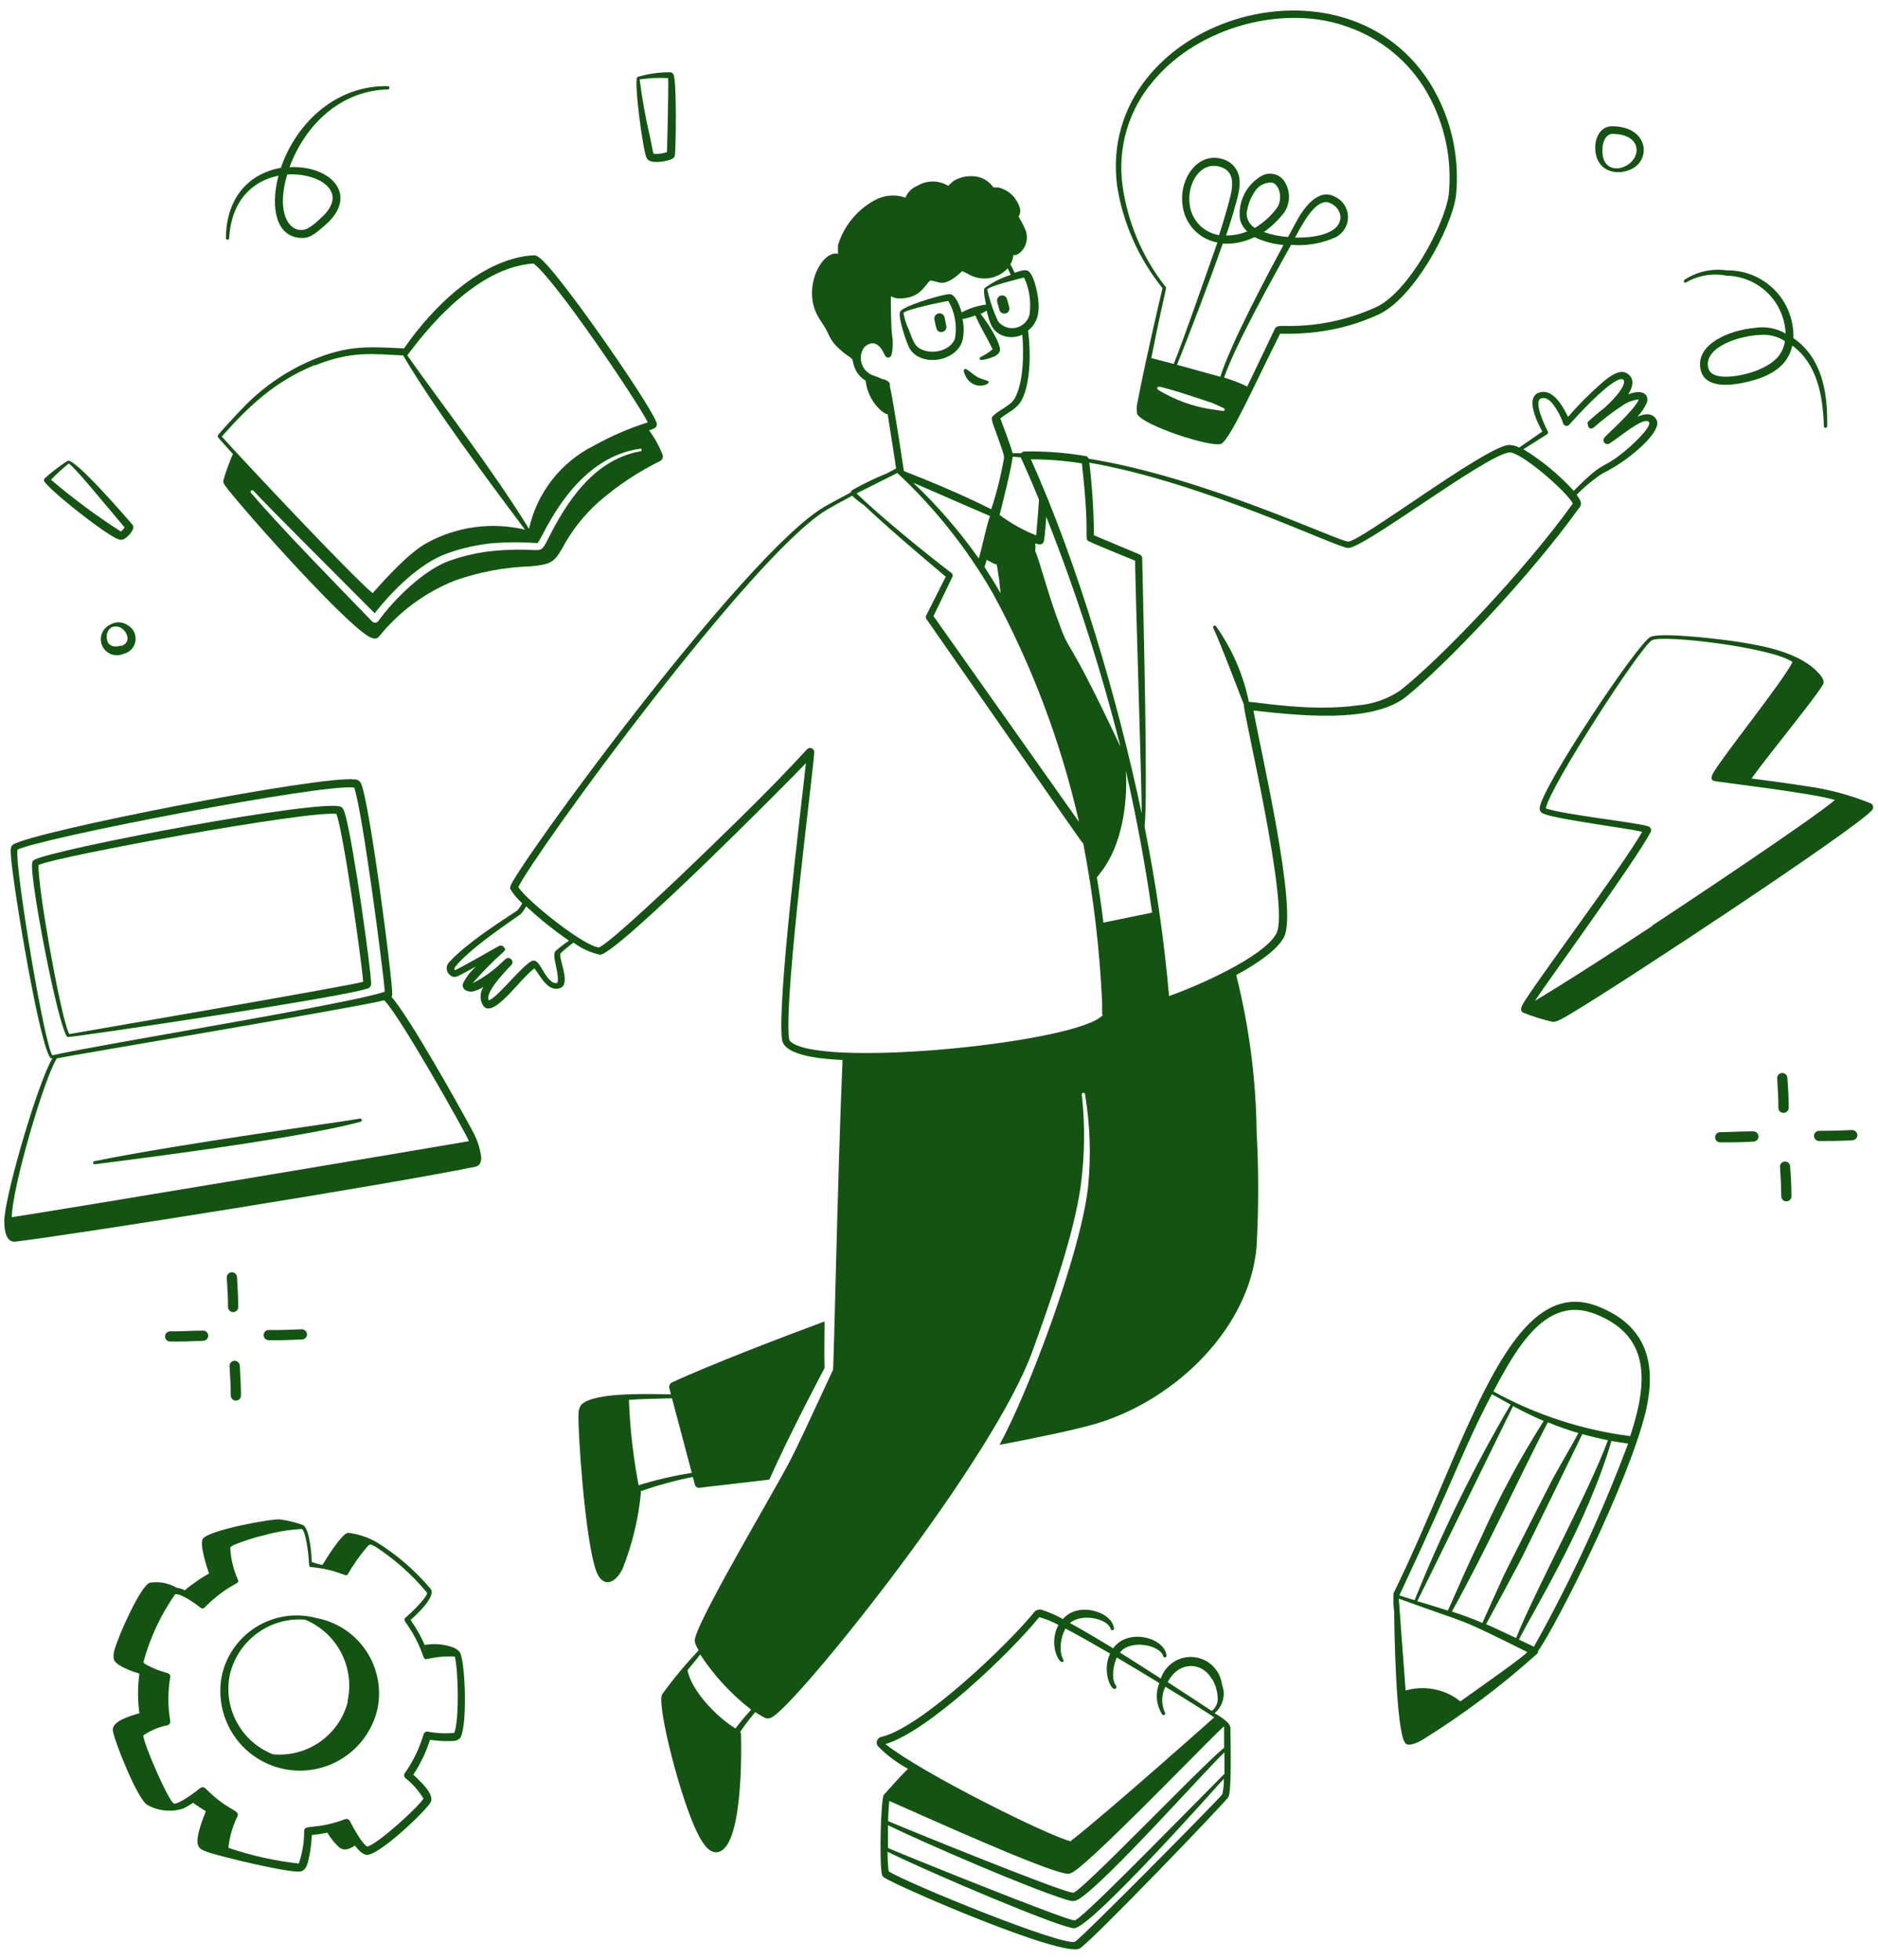<svg width="92" height="96" viewBox="0 0 92 96" fill="none" xmlns="http://www.w3.org/2000/svg">
<path d="M31.385 73.05C32.218 72.755 33.072 72.521 33.94 72.35L34.045 72.735C34.057 72.78 34.084 72.82 34.123 72.847C34.162 72.873 34.209 72.885 34.255 72.88L37.69 72.48C38.635 70.325 40.37 67.06 40.395 67.01C40.37 66.195 40.395 65.51 40.395 64.73C38.43 65.46 34.795 66.845 32.895 67.73C32.852 67.758 32.819 67.798 32.8 67.846C32.781 67.893 32.778 67.945 32.79 67.995C32.79 67.995 32.825 68.12 32.87 68.3C31.94 68.3 29.155 68.165 28.485 68.8C28.381 68.945 28.33 69.122 28.34 69.3C28.3 69.99 28.645 75.35 29.195 76.925C29.48 77.75 30.08 77.66 30.49 76.87C30.965 75.68 31.269 74.43 31.395 73.155C31.395 73.09 31.38 73.095 31.385 73.05ZM30.81 68.575C31.42 68.525 31.61 68.535 32.92 68.495C33.155 69.385 33.64 71.215 33.89 72.15C33.008 72.287 32.137 72.489 31.285 72.755C31.02 71.376 30.861 69.978 30.81 68.575Z" fill="#145413"/>
<path d="M77.405 24.815C77.53 24.64 77.37 24.415 77.235 24.24C77.618 23.847 78.042 23.496 78.5 23.195C79.274 22.809 79.981 22.303 80.595 21.695C80.85 21.43 81.33 20.885 81.15 20.565C80.97 20.245 80.65 20.225 80.215 20.41C80.404 20.212 80.558 19.984 80.67 19.735C80.81 19.345 80.48 19.03 79.765 19.32C80.025 18.905 80.085 18.47 79.645 18.26C79.29 18.09 78.77 18.495 78.47 18.76C77.881 19.275 77.328 19.829 76.815 20.42C76.5 19.76 76 19 75.375 19.24C74.75 19.48 75.235 20.555 75.555 21.14L74.42 21.925C74.249 21.832 74.055 21.789 73.86 21.8C72.57 22.02 66.645 26.53 66.045 26.53C65.585 26.53 59.015 23.38 53.335 22.47C53.324 22.436 53.304 22.406 53.276 22.383C53.249 22.36 53.216 22.345 53.18 22.34C52.19 22.171 51.185 22.096 50.18 22.115C50.15 22.117 50.12 22.126 50.093 22.14C50.067 22.155 50.043 22.175 50.025 22.2H49.605C49.505 21.795 49.135 20.86 49.005 20.5C49.345 20.205 49.815 20.055 50.06 19.58C50.51 18.7 50.49 17.17 50.365 16.19C50.93 15.76 50.945 15.07 50.815 14.365C50.765 14.08 50.61 13.435 50.37 13.275C50.235 13.185 49.95 13.275 49.705 13.365C49.46 12.795 49.46 13.055 49.56 12.825C49.607 12.719 49.634 12.605 49.64 12.49C49.905 12.57 50.455 12.04 50.265 11.34C50.166 11.089 50.044 10.848 49.9 10.62C49.97 10.45 50.12 10.245 49.65 9.62C49.448 9.402 49.185 9.248 48.895 9.18H48.665C48.499 8.939 48.256 8.763 47.975 8.68C47.552 8.572 47.103 8.635 46.725 8.855C46.625 8.93 46.545 9.03 46.445 9.1C46.219 8.963 45.96 8.89 45.695 8.89C45.431 8.89 45.171 8.963 44.945 9.1C44.813 9.152 44.692 9.23 44.591 9.33C44.49 9.429 44.41 9.549 44.355 9.68C44.11 9.595 43.85 9.563 43.592 9.584C43.334 9.606 43.083 9.681 42.855 9.805C41.992 10.273 41.345 11.061 41.055 12C41.047 12.142 41.047 12.283 41.055 12.425H41C40.25 12.315 39.295 14.095 40.06 15.48C40.15 15.645 40.265 15.8 40.375 15.98C40.695 16.48 40.57 16.63 41.285 17.24C41.495 17.42 41.53 17.405 41.66 17.515C41.79 17.625 41.74 17.57 41.815 17.85C41.856 18.015 41.929 18.17 42.031 18.307C42.132 18.443 42.259 18.558 42.405 18.645C42.458 19.134 42.667 19.593 43 19.955C43.106 20.073 43.229 20.174 43.365 20.255C43.402 20.276 43.443 20.288 43.485 20.29C43.635 21.22 43.82 22.43 43.9 22.945L43.455 23.185C42.873 23.419 42.307 23.692 41.76 24C41.717 24.03 41.687 24.074 41.675 24.125C41.145 24.405 40.645 24.67 40.36 24.84C36.39 27.195 25.115 42.72 25 43.43C24.988 43.471 24.988 43.514 25 43.555C25.162 43.813 25.359 44.047 25.585 44.25C25.515 44.377 25.432 44.496 25.335 44.605C24.335 45.26 22.835 46.235 22.03 47.105C21.974 47.155 21.931 47.219 21.907 47.291C21.883 47.363 21.878 47.44 21.893 47.514C21.908 47.588 21.941 47.657 21.991 47.714C22.04 47.772 22.104 47.815 22.175 47.84C22.325 47.89 22.35 47.875 23.325 47.34C23.057 47.575 22.838 47.86 22.68 48.18C22.615 48.455 22.865 48.615 23.18 48.565C23.358 48.519 23.526 48.444 23.68 48.345C23.59 48.484 23.542 48.647 23.542 48.812C23.542 48.978 23.59 49.141 23.68 49.28C24.18 49.91 25.49 47.925 26.18 47.435C26.46 47.79 26.84 48.62 27.445 48.4C27.97 48.205 27.395 47.05 27.445 46.715C27.649 46.52 27.866 46.339 28.095 46.175C28.481 46.461 28.922 46.664 29.39 46.77C30.215 46.77 38.825 38.08 39.48 37.385C39.245 39.595 38.06 49.08 38.31 50.925C38.425 51.76 40.43 51.88 41.275 51.925C41.02 57.925 40.85 67.015 40.805 67.11C39.48 69.965 39.12 70.745 38.675 71.61C37.865 73.16 34.455 78.88 34.07 80.18C34.015 80.385 34.01 80.465 34.225 80.845C33.581 81.522 32.983 82.242 32.435 83C32.16 83.5 33.34 88.16 34.175 89.81C34.365 90.18 34.675 90.75 35.09 90.735C36.34 90.69 36.335 86.2 36.3 84.945C36.3 84.906 36.286 84.869 36.26 84.84C36.487 84.502 36.734 84.178 37 83.87C37.159 83.979 37.326 84.076 37.5 84.16C37.67 84.235 37.86 84.105 38 83.99C39.665 82.68 48.645 71.49 50.57 66.21C51.445 63.8 52.61 60.47 52.94 58.11C53.142 56.618 53.16 55.107 52.995 53.61C52.995 53.589 53.004 53.568 53.019 53.553C53.034 53.538 53.054 53.53 53.075 53.53C53.096 53.53 53.117 53.538 53.132 53.553C53.147 53.568 53.155 53.589 53.155 53.61C53.406 55.115 53.454 56.647 53.3 58.165C52.93 61.44 50.345 68.265 48.965 70.775C50.155 70.555 52.575 70.075 53.745 69.725C57.645 68.54 61.245 65.005 61.56 61.035C61.662 59.165 61.662 57.29 61.56 55.42C61.526 52.838 61.191 50.269 60.56 47.765C61.62 47.19 62.59 46.515 62.905 45.895C63.58 44.57 61.795 36.945 61.405 34.805C63.54 35.04 67.175 35.465 68.87 34.14C70.81 32.58 75 28.19 77.405 24.815ZM36.03 84.67C35.13 84.125 33.87 82.83 33.68 81.815C33.885 81.555 34.1 81.315 34.3 81.045C34.978 82.079 35.823 82.993 36.8 83.75C36.526 84.041 36.269 84.348 36.03 84.67ZM75.78 21.28C75.806 21.264 75.825 21.238 75.832 21.208C75.84 21.178 75.835 21.147 75.82 21.12C75.645 20.795 75.12 19.65 75.485 19.52C75.695 19.44 75.88 19.57 76.035 19.745C76.272 20.045 76.456 20.383 76.58 20.745C76.59 20.774 76.607 20.801 76.63 20.821C76.653 20.842 76.681 20.855 76.711 20.861C76.742 20.867 76.773 20.864 76.802 20.853C76.831 20.843 76.856 20.824 76.875 20.8C77.375 20.245 78.545 18.98 79.205 18.64C79.705 18.38 79.825 18.86 78.6 19.98C78.319 20.195 78.049 20.423 77.79 20.665C77.776 20.685 77.768 20.708 77.768 20.733C77.768 20.757 77.776 20.78 77.79 20.8C77.79 20.93 77.895 21.075 78.075 20.94C78.51 20.558 78.969 20.206 79.45 19.885C79.696 19.711 79.981 19.601 80.28 19.565C80.13 20.025 78.735 21.275 78.615 21.415C78.577 21.449 78.554 21.497 78.551 21.548C78.548 21.599 78.564 21.649 78.598 21.688C78.631 21.726 78.679 21.75 78.73 21.755C78.781 21.759 78.831 21.743 78.87 21.71C79.425 21.35 80.395 20.51 80.73 20.635C81.065 20.76 80.07 21.69 79.82 21.91C78.385 23.155 78.755 22.355 77.095 24.045C76.373 23.253 75.543 22.567 74.63 22.005L75.78 21.28ZM54.055 45.195C53.97 44.505 53.865 43.76 53.735 42.985L53.95 42.7C54.95 41.415 55.25 39.37 55.155 37.765C55.69 40.11 56.115 42.415 56.44 44.705L54.055 45.195ZM46.62 28.075C45.305 27.075 43.19 25.35 41.96 24.17L43.96 23.17C45.797 24.885 47.369 26.864 48.625 29.04C50.546 32.569 51.971 36.346 52.86 40.265L45.73 30.18L46.66 28.25C46.673 28.22 46.675 28.188 46.668 28.156C46.661 28.125 46.644 28.096 46.62 28.075ZM50 22.405C50.03 22.46 50.375 23.195 50.9 24.48C50.9 24.535 50.805 25.785 50.76 26.225C50.122 25.972 49.52 25.636 48.97 25.225C49.08 24.79 49.575 22.815 49.61 22.37L50 22.405ZM48.225 27.775C48.26 27.685 48.295 27.565 48.335 27.425L48.67 27.6C48.86 27.725 48.785 27.345 48.955 28.445C48.955 28.63 49.005 28.835 49.015 29.06C48.785 28.645 48.5 28.2 48.23 27.775H48.225ZM47.945 27.355C47.001 26.015 45.925 24.772 44.735 23.645L48.5 25.28C48.355 25.625 48.145 26.68 47.95 27.355H47.945ZM51.79 30.285C51.29 28.92 50.905 27.395 50.715 26.995C50.727 26.87 50.727 26.745 50.715 26.62C50.788 26.647 50.863 26.664 50.94 26.67C50.989 26.671 51.035 26.654 51.072 26.622C51.109 26.591 51.133 26.548 51.14 26.5C51.18 26.335 51.245 25.5 51.255 25.315C52.71 28.987 53.924 32.75 54.89 36.58C52.065 30.57 52.5 32.31 51.795 30.285H51.79ZM55.925 39.83C54.785 34.365 52.78 27.55 50.5 22.5C51.338 22.5 52.174 22.567 53 22.7C53.425 26.5 53.07 26.37 53.355 26.52C53.64 26.67 55.355 27.36 55.61 27.465C55.585 27.85 55.945 38.86 55.93 39.83H55.925ZM50.17 13.595C50.431 14.164 50.523 14.796 50.435 15.415C50.395 15.573 50.311 15.716 50.194 15.829C50.076 15.942 49.93 16.02 49.771 16.055C49.612 16.09 49.446 16.079 49.292 16.026C49.139 15.972 49.003 15.876 48.9 15.75C48.662 15.247 48.482 14.719 48.365 14.175C48.5 14 49.94 13.65 50.17 13.595ZM43.29 18.595C43.108 18.512 42.921 18.438 42.73 18.375C42.602 18.323 42.488 18.241 42.397 18.138C42.305 18.035 42.239 17.911 42.202 17.778C42.165 17.645 42.159 17.505 42.185 17.369C42.211 17.234 42.267 17.105 42.35 16.995C42.665 16.73 42.95 16.745 43.21 17.14C43.375 17.445 43.37 17.47 43.445 17.5C43.467 17.509 43.49 17.514 43.514 17.514C43.537 17.514 43.56 17.509 43.582 17.498C43.603 17.489 43.622 17.474 43.637 17.456C43.652 17.439 43.664 17.418 43.67 17.395C43.744 17.082 43.756 16.758 43.705 16.44C43.645 16.095 43.635 14.565 43.645 14.515C43.791 14.592 43.955 14.628 44.12 14.62C45.025 14.585 45.205 14.12 45.565 13.74C45.98 13.78 46.065 13.98 46.535 13.74C46.755 13.615 46.957 13.46 47.135 13.28C47.279 13.339 47.418 13.409 47.55 13.49C47.85 13.634 48.188 13.678 48.515 13.616C48.841 13.554 49.139 13.389 49.365 13.145C49.42 13.25 49.47 13.355 49.515 13.465C49.056 13.608 48.623 13.825 48.235 14.11C48.15 14.215 48.275 14.785 48.305 14.92C47.886 14.973 47.481 15.103 47.11 15.305C47.035 15.045 46.87 14.56 46.61 14.425C46.532 14.401 46.449 14.401 46.37 14.425C45.92 14.495 44.305 14.98 44.11 15.245C43.94 15.43 44.425 16.86 44.575 17.095C45.15 17.985 46.835 17.725 47.15 16.685C47.228 16.336 47.228 15.974 47.15 15.625C47.295 15.625 47.73 15.47 47.78 15.455C48.125 16.23 48.225 16.275 48.625 17.11C48.57 17.155 48.48 17.23 48.405 17.28C48.05 17.515 47.975 17.475 47.995 17.575C48.001 17.595 48.014 17.612 48.032 17.623C48.049 17.634 48.07 17.638 48.09 17.635C48.3 17.605 48.505 17.548 48.7 17.465C48.817 17.421 48.913 17.336 48.97 17.225C49.11 16.91 48.335 15.725 48.03 15.37C48.09 15.37 48.23 15.27 48.335 15.215C48.475 15.775 48.57 16.215 49.11 16.435C49.266 16.494 49.433 16.521 49.599 16.514C49.766 16.507 49.93 16.467 50.08 16.395C50.16 17.275 50.145 18.705 49.725 19.485C49.51 19.89 48.98 20.045 48.64 20.38C48.54 20.475 48.605 20.61 48.64 20.755C49.195 22.3 49.205 22.295 49.175 22.495C49.028 23.325 48.823 24.144 48.56 24.945C48.435 24.89 47.03 24.145 44.28 23.075C44.195 22.51 43.74 19.495 43.595 18.94C43.605 18.745 43.58 18.7 43.29 18.57V18.595ZM46.79 16.555C46.63 17.1 45.875 17.335 45.335 17.185C44.795 17.035 44.76 16.76 44.505 16.11C44.386 15.862 44.303 15.597 44.26 15.325C44.425 15.145 46.23 14.775 46.455 14.74C46.771 15.28 46.889 15.912 46.79 16.53V16.555ZM27.225 46.575C27.035 46.76 27.29 47.365 27.33 47.89C27.33 47.935 27.33 48.13 27.3 48.145C27.025 48.235 26.77 47.82 26.615 47.57C26.46 47.32 26.305 46.98 26.06 47.07C25.56 47.305 24.4 48.845 23.945 49.005C23.715 48.565 25.03 47.31 25.075 47.24C25.095 47.208 25.105 47.171 25.105 47.133C25.104 47.096 25.094 47.059 25.074 47.027C25.055 46.995 25.027 46.969 24.993 46.952C24.96 46.935 24.923 46.927 24.885 46.93C24.795 46.93 24.735 47.01 24.595 47.135C24.169 47.551 23.682 47.898 23.15 48.165C23.632 47.612 24.148 47.089 24.695 46.6C24.722 46.572 24.741 46.538 24.75 46.5C24.75 46.5 24.645 46.235 24.44 46.34C24.15 46.5 22.74 47.315 22.295 47.525C22.235 47.485 22.27 47.425 22.295 47.365C23 46.5 24.55 45.45 25.5 44.785C25.612 44.67 25.705 44.539 25.775 44.395C26.433 45.007 27.135 45.57 27.875 46.08C27.647 46.23 27.43 46.395 27.225 46.575ZM38.86 51.12C38.75 51.05 38.67 50.985 38.655 50.895C38.38 48.855 39.91 37.295 39.885 36.84C39.885 36.813 39.88 36.787 39.87 36.762C39.859 36.738 39.844 36.715 39.825 36.697C39.806 36.678 39.783 36.663 39.758 36.654C39.733 36.644 39.707 36.639 39.68 36.64C39.425 36.64 39.875 36.64 33.505 42.74C33.085 43.135 29.875 46.205 29.34 46.41C28.605 46.355 25.84 44.15 25.39 43.455C26.26 41.695 36.81 27.215 40.46 25C40.74 24.83 41.22 24.565 41.745 24.285C41.927 24.456 42.123 24.612 42.33 24.75C43.49 25.85 45.105 27.22 46.33 28.25L45.375 30.145C45.361 30.17 45.353 30.198 45.353 30.227C45.353 30.256 45.361 30.285 45.375 30.31C53.13 41.435 53.015 41.31 53.065 41.31C53.562 43.881 53.872 46.484 53.99 49.1C53.99 49.805 53.99 49.745 54.02 49.695C54.05 49.645 54.02 49.73 54.02 49.73C52.81 51.05 40.835 52.28 38.86 51.12ZM66.5 34.555C64.235 34.87 61.675 34.4 61.18 34.38C60.905 33.047 60.357 31.786 59.57 30.675C59.558 30.659 59.541 30.648 59.521 30.644C59.501 30.64 59.48 30.644 59.463 30.655C59.446 30.666 59.434 30.683 59.429 30.702C59.424 30.721 59.426 30.742 59.435 30.76C59.725 31.35 60.695 33.895 60.935 34.515C60.86 34.755 63.195 44.41 62.535 45.71C61.945 46.885 58.51 48.365 57.27 48.79C57.025 46.006 56.624 43.239 56.07 40.5C56.24 39.06 56.02 30.5 55.955 27.335C55.953 27.298 55.941 27.263 55.92 27.233C55.899 27.203 55.869 27.179 55.835 27.165L53.59 26.22C53.58 25.032 53.505 23.845 53.365 22.665C58.97 23.635 65.5 26.84 66.045 26.845C66.835 26.845 72.705 22.345 73.92 22.165C74.46 22.08 76.78 24.105 77.05 24.665C74.68 27.975 70.515 32.325 68.585 33.83C67.964 34.246 67.246 34.495 66.5 34.555Z" fill="#145413"/>
<path d="M46.275 15.555C46.269 15.522 46.256 15.491 46.238 15.463C46.219 15.435 46.196 15.411 46.168 15.392C46.141 15.373 46.11 15.36 46.077 15.353C46.044 15.347 46.01 15.346 45.978 15.352C45.945 15.359 45.913 15.371 45.886 15.39C45.858 15.408 45.834 15.432 45.815 15.459C45.796 15.487 45.783 15.518 45.776 15.551C45.769 15.583 45.769 15.617 45.775 15.65C45.875 16.15 45.895 16.265 46.115 16.265C46.157 16.265 46.198 16.255 46.234 16.235C46.271 16.215 46.302 16.187 46.325 16.152C46.348 16.117 46.361 16.078 46.365 16.036C46.369 15.995 46.362 15.953 46.345 15.915C46.33 15.835 46.285 15.6 46.275 15.555ZM47.805 18.865C48.13 18.96 48.44 18.805 48.43 18.725C48.42 18.645 48.43 18.685 47.99 18.52C47.695 18.41 47.37 18.02 47.255 18.08C47.14 18.14 47.315 18.46 47.355 18.52C47.462 18.682 47.621 18.804 47.805 18.865ZM56.95 14.115C56.295 16.86 55.815 19.19 55.735 19.655C55.682 19.857 55.672 20.068 55.705 20.275C55.97 20.84 59.395 21.955 59.83 21.735C60.265 21.515 61.395 18.97 62.71 16.345C63.516 16.371 64.322 16.312 65.115 16.17C65.95 16.017 66.763 15.76 67.535 15.405C69.225 14.625 71.075 11.285 71.325 9.605C71.513 7.781 71.126 5.944 70.22 4.35C66.025 -2.925 53.72 0.99 54.72 9.07C55.006 10.919 55.775 12.659 56.95 14.115ZM60 20.07C60 20.15 59.91 20.14 59.5 20.07C58.661 19.965 57.849 19.705 57.105 19.305C56.755 19.115 56.66 19.075 56.695 18.99C56.73 18.905 56.805 18.935 57.345 19.085C57.395 19.085 58.945 19.585 59.39 19.74C59.965 20 60 20 60 20.07ZM59.91 11.935C60.444 11.963 60.976 11.852 61.455 11.615C61.9 11.831 62.382 11.961 62.875 12C62.035 13.565 60.33 16.755 59.78 18.455L57.66 17.87C58.16 16.64 59.265 13.76 59.9 11.935H59.91ZM59.735 11.52C59.362 11.463 59.017 11.286 58.755 11.015C58.492 10.744 58.325 10.395 58.28 10.02C58.14 9.02 58.78 7.9 59.745 8.165C60.35 8.33 60.425 8.81 60.32 9.415C60.23 9.855 59.905 10.96 59.725 11.5L59.735 11.52ZM61.095 10.32C61.148 9.993 61.271 9.681 61.455 9.405C61.542 9.255 61.67 9.132 61.824 9.05C61.978 8.969 62.151 8.933 62.325 8.945C62.695 9.055 62.855 9.755 62.55 10.195C62.257 10.584 61.892 10.913 61.475 11.165C61.332 11.081 61.217 10.955 61.148 10.804C61.078 10.652 61.056 10.484 61.085 10.32H61.095ZM56.5 3.965C58.74 1.27 62.955 0.2 66 1.31C67.654 1.878 69.046 3.027 69.915 4.545C70.777 6.062 71.146 7.809 70.97 9.545C70.74 11.1 68.97 14.33 67.415 15.045C65.993 15.693 64.442 16.008 62.88 15.965C62.71 15.965 62.53 15.965 62.465 16.085C62.17 16.685 61.63 17.845 61.1 18.935C60.734 18.758 60.355 18.611 59.965 18.495C60.545 16.835 62.375 13.575 63.245 11.995C63.999 12.059 64.757 11.929 65.445 11.615C65.631 11.517 65.785 11.368 65.89 11.186C65.994 11.003 66.044 10.795 66.034 10.585C66.024 10.375 65.954 10.172 65.833 10C65.712 9.828 65.544 9.695 65.35 9.615C64.575 9.235 63.88 10.145 63.475 10.91C63.365 11.11 63.24 11.345 63.1 11.61C62.696 11.583 62.297 11.501 61.915 11.365C62.295 11.098 62.633 10.774 62.915 10.405C63.073 10.166 63.154 9.884 63.145 9.597C63.136 9.31 63.038 9.034 62.865 8.805C62.729 8.647 62.541 8.544 62.334 8.516C62.128 8.487 61.919 8.535 61.745 8.65C61.395 8.865 61.114 9.177 60.937 9.547C60.76 9.918 60.693 10.332 60.745 10.74C60.799 10.97 60.923 11.178 61.1 11.335C60.772 11.471 60.42 11.539 60.065 11.535C60.265 10.945 60.59 9.88 60.675 9.445C60.728 9.197 60.74 8.942 60.71 8.69C60.671 8.474 60.571 8.273 60.421 8.113C60.271 7.952 60.078 7.838 59.865 7.785C58.65 7.44 57.755 8.785 57.93 10.04C57.98 10.49 58.172 10.912 58.48 11.243C58.788 11.574 59.195 11.798 59.64 11.88C59 13.68 58 16.585 57.5 17.825L56.4 17.54C57.105 14 57.19 14.085 57.09 14.04C55.954 12.591 55.227 10.865 54.985 9.04C54.867 8.135 54.941 7.216 55.202 6.341C55.463 5.467 55.905 4.657 56.5 3.965ZM63.44 11.64C63.79 11.005 64.49 9.615 65.17 9.955C65.306 10.01 65.424 10.101 65.513 10.218C65.601 10.335 65.655 10.474 65.67 10.62C65.66 11.5 64.29 11.655 63.42 11.64H63.44ZM82.58 13.845C83.183 13.491 83.894 13.37 84.58 13.505C85.333 13.518 86.053 13.82 86.591 14.347C87.13 14.874 87.446 15.587 87.475 16.34C87.022 16.077 86.492 15.978 85.975 16.06C84.72 16.17 83.08 16.85 83.3 18.06C83.48 19.06 84.8 18.925 85.8 18.655C86.8 18.385 87.595 17.895 87.8 16.93C89.015 17.815 89.3 19.365 89.35 20.88C89.35 20.901 89.359 20.922 89.374 20.936C89.388 20.951 89.409 20.96 89.43 20.96C89.451 20.96 89.472 20.951 89.487 20.936C89.502 20.922 89.51 20.901 89.51 20.88C89.545 19.185 89.24 17.525 87.855 16.56C87.869 16.126 87.795 15.693 87.638 15.289C87.48 14.884 87.242 14.515 86.937 14.206C86.633 13.896 86.269 13.651 85.867 13.486C85.465 13.32 85.034 13.239 84.6 13.245C83.906 13.144 83.198 13.289 82.6 13.655C82.415 13.745 82.5 13.88 82.58 13.845ZM87.14 17.43C86.575 18.17 84.975 18.555 84.235 18.43C83.96 18.385 83.735 18.27 83.675 17.985C83.495 16.985 85.22 16.44 86.25 16.405C86.669 16.373 87.088 16.48 87.44 16.71C87.402 16.971 87.299 17.219 87.14 17.43ZM80.29 8C80.825 7.34 80.465 6.19 78.97 6.185C78.39 6.185 78.11 6.775 78.15 7.34C78.24 8.685 79.755 8.645 80.29 8ZM78.5 7.315C78.5 6.985 78.655 6.555 79 6.56C79.805 6.56 80.175 6.935 80.175 7.35C80.155 8.295 78.435 8.785 78.5 7.315ZM78.295 64C73.9 62.245 71.86 70.74 68.27 78.04C68.247 78.347 68.257 78.655 68.3 78.96C68.3 79.725 68.385 84.79 68.83 85.365C68.95 85.595 69.455 85.365 69.69 85.22C71.686 83.984 73.567 82.572 75.31 81C75.325 80.983 75.336 80.963 75.343 80.942C75.35 80.92 75.352 80.897 75.35 80.875C76.28 79.55 79.765 72.65 80.61 69.19C81.2 66.74 80.615 64.915 78.295 64ZM79.865 70.35C77.512 70.048 75.237 69.305 73.16 68.16C74.33 65.945 75.775 63.42 78.16 64.37C80.815 65.425 80.76 67.61 79.865 70.335V70.35ZM71.545 83.35C71.391 83.221 71.224 83.111 71.045 83.02C70.369 82.676 69.589 82.601 68.86 82.81C68.81 82.215 68.525 78.345 68.525 78.31C72.27 79.68 71.115 79.085 74.825 80.93C74.435 81.3 72.97 82.325 71.545 83.34V83.35ZM74.125 68.88C74.613 69.146 75.113 69.388 75.625 69.605C74.479 71.405 73.466 73.287 72.595 75.235C71.755 76.99 71.785 76.98 70.93 78.895C70.43 78.735 69.93 78.585 69.43 78.435C69.97 77.36 73.81 69.5 74.125 68.87V68.88ZM71.125 78.945C72.75 76.03 74.405 72.405 75.825 69.67C76.325 69.88 76.825 70.05 77.325 70.2C77.06 70.7 76.285 72.03 76.08 72.415C75.875 72.8 73.82 76.85 73.675 77.16C73.445 77.66 72.815 79.055 72.62 79.5C72.11 79.275 71.62 79.105 71.105 78.935L71.125 78.945ZM72.8 79.565C73.105 79.01 74.36 76.68 74.515 76.38C74.75 75.915 77.37 70.56 77.515 70.25C77.975 70.38 78.46 70.49 78.77 70.55C77.855 73.05 75.22 77.865 74.27 80.24C73.405 79.835 73.21 79.735 72.78 79.555L72.8 79.565ZM73.105 68.305L74 68.805C72.196 71.876 70.625 75.079 69.3 78.385L68.55 78.155C71.455 71.965 71.59 71.155 73.085 68.295L73.105 68.305ZM75.165 80.675L74.41 80.315C75.225 78.715 77.775 74.61 78.94 70.585C79.22 70.635 79.495 70.68 79.76 70.715C78.475 74.143 76.932 77.469 75.145 80.665L75.165 80.675ZM59.5 83.92C59.699 83.755 59.842 83.531 59.907 83.281C59.973 83.031 59.958 82.766 59.865 82.525C59.823 82.177 59.663 81.853 59.412 81.608C59.161 81.362 58.834 81.209 58.485 81.174C58.136 81.139 57.785 81.224 57.491 81.415C57.196 81.606 56.976 81.892 56.865 82.225C56.225 81.81 55.53 81.37 54.865 80.95C55.365 80.285 56.835 80.58 56.985 81.125C56.988 81.146 57 81.165 57.017 81.178C57.035 81.191 57.056 81.196 57.078 81.192C57.099 81.189 57.118 81.177 57.13 81.16C57.143 81.143 57.148 81.121 57.145 81.1C57.07 80.23 55.26 79.72 54.53 80.745C53.885 80.35 53.085 79.87 52.415 79.505C52.99 79.005 54.275 79.285 54.415 79.805C54.422 79.823 54.434 79.838 54.451 79.847C54.467 79.856 54.487 79.859 54.505 79.856C54.524 79.852 54.541 79.842 54.553 79.827C54.564 79.812 54.571 79.794 54.57 79.775C54.505 78.965 52.83 78.42 52.07 79.31C51.752 79.132 51.417 78.984 51.07 78.87C51.007 78.844 50.937 78.836 50.87 78.849C50.802 78.861 50.74 78.893 50.69 78.94C49.425 80.515 45.16 84.605 43.19 85.08C43.141 85.087 43.094 85.108 43.055 85.139C43.016 85.17 42.985 85.211 42.967 85.258C42.949 85.305 42.943 85.355 42.951 85.405C42.958 85.454 42.979 85.501 43.01 85.54C43.443 85.979 43.938 86.351 44.48 86.645C43.98 87.145 43.59 87.595 43.3 87.92C43.15 88.08 43.07 91.14 43.2 91.815C43.219 91.881 43.262 91.938 43.32 91.975C43.95 92.405 52.065 95.915 52.895 95.445C53.45 95.13 60.075 88.235 60.18 88.025C60.34 87.695 60.285 85.495 60.275 84.615C60.235 84.35 59.74 84.065 59.5 83.92ZM43.5 90.525V89.41C45.575 90.41 50.325 92.45 52.125 93.02C52.585 93.17 52.625 93.15 52.865 93.02C54.24 92.14 59.095 86.67 59.985 85.835V86.89C57.285 89.595 52.7 94.335 52.615 94.065C52.12 94.035 43.93 90.725 43.5 90.525ZM59.375 82.235C59.555 82.538 59.651 82.883 59.655 83.235C59.653 83.347 59.626 83.457 59.575 83.557C59.523 83.657 59.45 83.743 59.36 83.81C58.94 83.53 58.145 83.01 57.205 82.4C57.72 81.385 58.865 81.37 59.355 82.235H59.375ZM43.375 85.435C45.505 84.805 49.55 80.905 50.91 79.215C51.237 79.306 51.553 79.435 51.85 79.6C51.35 80.53 51.885 81.55 52.075 81.405C52.18 81.325 51.99 81.295 51.96 80.805C51.947 80.447 52.028 80.092 52.195 79.775C52.885 80.135 53.695 80.605 54.38 81C53.96 81.935 54.465 82.86 54.64 82.725C54.815 82.59 54.56 82.62 54.53 82.13C54.518 81.809 54.579 81.489 54.71 81.195C55.415 81.61 56.135 82.04 56.795 82.445C56.693 82.694 56.653 82.964 56.677 83.232C56.702 83.5 56.79 83.758 56.935 83.985C56.942 83.993 56.95 84.001 56.959 84.006C56.968 84.011 56.979 84.015 56.989 84.016C57 84.018 57.011 84.017 57.021 84.014C57.032 84.011 57.041 84.007 57.05 84C57.059 83.993 57.066 83.985 57.071 83.976C57.077 83.966 57.08 83.956 57.081 83.945C57.083 83.935 57.082 83.924 57.079 83.914C57.076 83.903 57.072 83.894 57.065 83.885C56.975 83.686 56.931 83.47 56.935 83.252C56.94 83.034 56.992 82.82 57.09 82.625C58.255 83.335 59.195 83.93 59.485 84.125C59.43 84.175 54.215 88.815 52.44 90.195C51.275 89.89 45.16 86.855 43.375 85.435ZM43.565 88.22C45.83 89.22 50.975 91.54 52.16 91.765C52.365 91.805 52.445 91.82 52.835 91.51C54.5 90.175 59.915 84.51 59.965 84.57C59.968 84.585 59.968 84.6 59.965 84.615V85.615C58.85 86.51 52.65 93.02 52.55 92.71C52.05 92.71 43.925 89.395 43.51 89.21C43.5 89 43.545 88.44 43.565 88.22ZM52.67 95.11C52.17 95.395 44.555 92.3 43.535 91.67C43.497 91.351 43.478 91.031 43.48 90.71C45.67 91.79 52.04 94.48 52.625 94.455C53.48 94.41 59.525 87.605 59.955 87.13C59.96 87.385 59.935 87.64 59.88 87.89C59.795 88.055 53 94.925 52.67 95.11ZM11.245 66.925C11.28 67.46 11.305 67.925 11.305 68.36C11.305 68.426 11.331 68.49 11.378 68.537C11.425 68.584 11.489 68.61 11.555 68.61C11.621 68.61 11.685 68.584 11.732 68.537C11.779 68.49 11.805 68.426 11.805 68.36C11.805 67.895 11.78 67.435 11.745 66.89C11.74 66.824 11.71 66.762 11.659 66.718C11.609 66.675 11.544 66.653 11.478 66.657C11.411 66.662 11.35 66.693 11.306 66.743C11.262 66.793 11.24 66.859 11.245 66.925ZM87.43 56.9C87.397 56.902 87.365 56.91 87.336 56.925C87.307 56.939 87.281 56.959 87.259 56.984C87.238 57.009 87.222 57.037 87.211 57.069C87.201 57.099 87.197 57.132 87.2 57.165C87.23 57.625 87.26 58.12 87.26 58.6C87.26 58.666 87.286 58.73 87.333 58.777C87.38 58.824 87.444 58.85 87.51 58.85C87.576 58.85 87.64 58.824 87.687 58.777C87.734 58.73 87.76 58.666 87.76 58.6C87.76 58.1 87.73 57.6 87.695 57.13C87.693 57.097 87.685 57.065 87.67 57.036C87.656 57.007 87.636 56.98 87.611 56.959C87.586 56.938 87.558 56.921 87.526 56.911C87.495 56.901 87.463 56.897 87.43 56.9ZM9.95 65.68C10.016 65.68 10.08 65.654 10.127 65.607C10.174 65.56 10.2 65.496 10.2 65.43C10.2 65.364 10.174 65.3 10.127 65.253C10.08 65.206 10.016 65.18 9.95 65.18C9.345 65.18 8.84 65.225 8.34 65.215C8.273 65.215 8.209 65.241 8.162 65.288C8.114 65.335 8.086 65.398 8.085 65.465C8.085 65.531 8.111 65.595 8.158 65.642C8.205 65.689 8.269 65.715 8.335 65.715C8.85 65.725 9.415 65.705 9.95 65.68ZM85.88 55.42C85.28 55.42 84.775 55.455 84.27 55.46C84.204 55.46 84.14 55.486 84.093 55.533C84.046 55.58 84.02 55.644 84.02 55.71C84.02 55.776 84.046 55.84 84.093 55.887C84.14 55.934 84.204 55.96 84.27 55.96C84.81 55.96 85.37 55.96 85.91 55.92C85.976 55.916 86.038 55.886 86.082 55.836C86.126 55.786 86.149 55.721 86.145 55.655C86.141 55.589 86.111 55.527 86.061 55.483C86.011 55.438 85.946 55.416 85.88 55.42ZM11.11 62.59C11.14 63.05 11.17 63.545 11.17 64.025C11.171 64.091 11.198 64.154 11.245 64.2C11.291 64.247 11.354 64.274 11.42 64.275C11.486 64.275 11.55 64.249 11.597 64.202C11.644 64.155 11.67 64.091 11.67 64.025C11.67 63.525 11.64 63.025 11.61 62.555C11.605 62.489 11.575 62.427 11.524 62.383C11.474 62.34 11.409 62.318 11.343 62.322C11.276 62.327 11.214 62.358 11.171 62.408C11.127 62.458 11.105 62.524 11.11 62.59ZM87.625 54.265C87.625 53.765 87.595 53.265 87.56 52.795C87.555 52.729 87.525 52.667 87.474 52.623C87.424 52.58 87.359 52.558 87.293 52.562C87.226 52.567 87.165 52.598 87.121 52.648C87.077 52.698 87.055 52.764 87.06 52.83C87.09 53.29 87.12 53.785 87.12 54.265C87.12 54.331 87.146 54.395 87.193 54.442C87.24 54.489 87.304 54.515 87.37 54.515C87.437 54.515 87.501 54.489 87.549 54.442C87.596 54.395 87.624 54.332 87.625 54.265ZM14.8 65.615C14.833 65.614 14.865 65.606 14.895 65.592C14.925 65.578 14.952 65.559 14.974 65.535C14.996 65.51 15.014 65.482 15.025 65.451C15.036 65.421 15.041 65.388 15.04 65.355C15.035 65.29 15.005 65.228 14.957 65.184C14.909 65.139 14.846 65.115 14.78 65.115C14.175 65.14 13.67 65.16 13.165 65.15C13.099 65.15 13.035 65.176 12.988 65.223C12.941 65.27 12.915 65.334 12.915 65.4C12.915 65.466 12.941 65.53 12.988 65.577C13.035 65.624 13.099 65.65 13.165 65.65C13.7 65.66 14.26 65.64 14.8 65.615ZM90.73 55.355C90.23 55.38 89.675 55.395 89.12 55.395C89.087 55.394 89.054 55.399 89.023 55.411C88.992 55.422 88.964 55.44 88.94 55.463C88.916 55.486 88.897 55.513 88.885 55.544C88.872 55.574 88.865 55.607 88.865 55.64C88.865 55.707 88.891 55.771 88.938 55.819C88.985 55.866 89.048 55.894 89.115 55.895C89.685 55.895 90.145 55.895 90.75 55.855C90.783 55.854 90.815 55.846 90.845 55.832C90.875 55.818 90.902 55.799 90.924 55.775C90.946 55.751 90.964 55.722 90.975 55.691C90.986 55.66 90.991 55.628 90.99 55.595C90.984 55.53 90.954 55.469 90.906 55.425C90.858 55.381 90.795 55.356 90.73 55.355ZM3.31 50.8C3.375 50.85 17.475 48.76 18.08 48.39C18.114 48.365 18.14 48.333 18.158 48.295C18.175 48.258 18.183 48.216 18.18 48.175C18.18 47.53 17.335 41.475 16.93 39.965C16.88 39.78 16.83 39.595 16.715 39.53C15.95 39.07 2.47 41.61 1.665 42.13C1.643 42.143 1.624 42.16 1.61 42.181C1.595 42.202 1.585 42.225 1.58 42.25C1.41 42.855 2.875 50.5 3.31 50.8ZM1.885 42.37C2.845 41.935 15.08 39.695 16.48 39.87C16.82 40.745 17.73 47.155 17.79 48.095C17.095 48.3 3.5 50.635 3.45 50.645C3.4 50.655 3.395 50.715 3.29 50.4C2.85 49.08 1.86 43.5 1.885 42.37Z" fill="#145413"/>
<path d="M19.18 48.835C19.208 48.785 19.22 48.727 19.215 48.67C19.215 47.875 18.075 39.05 17.67 38.345C17.639 38.293 17.594 38.25 17.54 38.221C17.487 38.192 17.426 38.178 17.365 38.18C15.69 37.975 1.56 40.735 0.63 41.38C0.5 41.47 0.52 41.695 0.535 41.935C0.615 43.25 2.035 51.9 2.535 51.85C2.59 51.85 2.57 51.81 2.44 52.075C1.66 53.68 0.18 58.82 0.21 59.855C0.21 60.29 0.31 60.855 0.74 60.825C3.825 60.445 18.95 58.045 23.3 57.15C23.47 57.115 23.58 56.96 23.575 56.705C23.524 56.28 23.395 55.868 23.195 55.49C22.585 54.345 20.055 49.81 19.18 48.835ZM2.565 51.695C2.175 51.195 0.74 42.58 0.85 41.625C1.95 41.055 15.89 38.36 17.35 38.58C17.75 39.68 18.785 47.625 18.85 48.58C17.08 49.19 4.825 51.17 2.565 51.695ZM2.785 51.845C3.205 51.74 17.51 49.345 18.82 49C19.535 49.665 22.765 55.41 22.975 55.9C20.105 56.4 3.08 59.245 0.575 59.625C0.61 58.11 2.165 52.815 2.785 51.845Z" fill="#145413"/>
<path d="M4.665 57.03C5.1 56.965 14.33 55.855 17.665 54.95C17.686 54.945 17.704 54.931 17.714 54.913C17.725 54.895 17.728 54.873 17.723 54.852C17.718 54.832 17.704 54.814 17.686 54.804C17.668 54.793 17.646 54.79 17.625 54.795C16.97 54.93 8.98 55.995 4.655 56.875C4.643 56.873 4.631 56.873 4.62 56.877C4.608 56.88 4.597 56.886 4.588 56.894C4.579 56.902 4.572 56.912 4.567 56.923C4.563 56.935 4.561 56.947 4.561 56.959C4.562 56.971 4.566 56.983 4.572 56.993C4.578 57.004 4.586 57.013 4.596 57.02C4.606 57.027 4.618 57.031 4.63 57.033C4.642 57.035 4.654 57.034 4.665 57.03ZM11.41 22.24C11.224 22.662 11.067 23.096 10.94 23.54C10.933 23.611 10.953 23.683 10.995 23.74C11.5 24.5 16.675 30.335 18.025 31.155C18.21 31.27 18.43 31.35 18.565 31.185C19.546 29.965 20.826 29.019 22.28 28.44C23.464 28.021 24.705 27.787 25.96 27.745C26.96 27.655 27.135 27.555 27.52 26.9C27.975 26.038 28.577 25.263 29.3 24.61C30.223 23.804 31.246 23.121 32.345 22.58C32.395 22.552 32.434 22.508 32.455 22.456C32.477 22.403 32.481 22.345 32.465 22.29C32.296 21.86 32.073 21.453 31.8 21.08C31.98 21.02 32.18 20.965 32.18 20.785C32.18 20.285 27.82 13.975 26.61 12.785C26.485 12.66 26.305 12.495 26.14 12.505C23.64 12.645 21.205 15.005 19.795 17.065C18.18 17.005 17.135 16.86 15.295 17.635C13.996 18.186 12.825 19 11.855 20.025C11.705 20.18 10.685 21.26 10.67 21.345C10.655 21.43 10.685 21.43 11.41 22.24ZM31.41 22.1C29.325 22.455 27.995 24.19 27.015 26.075C26.58 26.915 26.62 26.955 26.16 26.945C25.356 26.899 24.549 26.93 23.75 27.035C23.165 27.123 22.589 27.267 22.03 27.465C20.76 27.915 19.305 29.355 18.53 30.425C18.514 30.447 18.493 30.465 18.469 30.479C18.445 30.492 18.418 30.5 18.391 30.503C18.364 30.505 18.336 30.501 18.31 30.492C18.284 30.483 18.26 30.469 18.24 30.45C16.615 28.775 13.74 25.835 12.295 24.145C12.225 24.07 12.345 23.96 12.415 24.04C13.35 25.04 15.765 27.435 18.355 30.04C19.23 28.925 20.58 27.575 21.915 27.105C22.643 26.845 23.401 26.677 24.17 26.605C24.891 26.55 25.615 26.55 26.335 26.605C26.63 26.265 28.09 22.405 31.4 21.975C31.41 21.982 31.418 21.991 31.424 22.002C31.429 22.013 31.433 22.024 31.433 22.036C31.433 22.048 31.431 22.06 31.427 22.071C31.422 22.082 31.415 22.092 31.405 22.1H31.41ZM26.135 12.91C27.135 13.61 31.205 19.635 31.735 20.69C30.816 20.981 29.928 21.365 29.085 21.835C28.288 22.235 27.589 22.808 27.041 23.512C26.492 24.216 26.108 25.034 25.915 25.905C24.12 22.985 21.615 19.77 19.95 17.405C20.05 17.34 22.86 13.105 26.135 12.91ZM15.405 17.91C17.23 17.175 18.24 17.345 19.75 17.41C21.25 19.97 23.945 23.58 25.72 25.945C24.082 25.557 22.358 25.794 20.885 26.61C20 27.11 18.92 28.31 18.255 29.055C17.295 28.285 11.755 22.385 10.865 21.385C12.235 19.835 13.5 18.67 15.405 17.89V17.91ZM6.255 30.625C6.132 30.538 5.986 30.489 5.835 30.484C5.684 30.479 5.535 30.517 5.405 30.595C5.311 30.637 5.226 30.697 5.155 30.772C5.084 30.847 5.029 30.935 4.992 31.032C4.955 31.128 4.937 31.23 4.94 31.334C4.943 31.437 4.966 31.538 5.008 31.633C5.05 31.727 5.11 31.812 5.185 31.883C5.26 31.954 5.348 32.009 5.444 32.046C5.541 32.083 5.643 32.101 5.746 32.098C5.85 32.095 5.951 32.072 6.045 32.03C6.196 31.997 6.333 31.919 6.438 31.807C6.543 31.694 6.612 31.552 6.635 31.4C6.657 31.247 6.633 31.092 6.566 30.953C6.498 30.815 6.39 30.701 6.255 30.625ZM5.925 31.625C5.575 31.735 5.365 31.625 5.28 31.455C5.12 31.1 5.32 30.555 5.84 30.715C6.205 30.85 6.5 31.465 5.925 31.65V31.625ZM31.68 7.745C31.825 8.04 32.5 7.93 32.795 7.835C32.95 7.785 33.05 7.73 33.065 7.58C33.11 7.205 33.16 3.955 32.99 3.64C32.973 3.607 32.946 3.58 32.913 3.562C32.88 3.544 32.843 3.537 32.805 3.54C32.272 3.539 31.741 3.616 31.23 3.77C31.025 3.895 31.5 7.415 31.68 7.745ZM31.335 3.89C31.797 3.824 32.264 3.802 32.73 3.825C32.76 4.195 32.68 7.4 32.675 7.45C32.464 7.526 32.239 7.553 32.015 7.53C31.98 7.415 31.92 7.105 31.845 6.715C31.625 5.783 31.455 4.84 31.335 3.89ZM5.77 26.405C5.818 26.43 5.872 26.442 5.925 26.442C5.979 26.442 6.032 26.43 6.08 26.405C6.274 26.286 6.427 26.112 6.52 25.905C6.533 25.872 6.537 25.836 6.532 25.801C6.527 25.766 6.512 25.733 6.49 25.705C6.25 25.42 3.63 22.385 3.31 22.575C2.918 22.829 2.545 23.114 2.195 23.425C2.181 23.438 2.17 23.453 2.162 23.47C2.155 23.488 2.151 23.506 2.15 23.525C2.14 23.785 5.05 26.115 5.77 26.405ZM3.37 22.705C3.735 22.97 4.965 24.49 6.105 25.835C6.056 25.912 5.996 25.981 5.925 26.04C4.727 25.273 3.582 24.424 2.5 23.5C2.772 23.215 3.062 22.95 3.37 22.705ZM11.225 11.675C11.335 9.735 12.465 8.835 13.645 8.605C13.31 9.835 13.365 11.435 14.58 11.64C15.16 11.735 15.445 11.435 15.865 11.085C17.66 9.585 16.21 8.085 14.185 8.19C14.94 6.12 16.685 4.435 19 4.38C19.022 4.38 19.042 4.372 19.057 4.357C19.072 4.342 19.08 4.321 19.08 4.3C19.08 4.279 19.072 4.258 19.057 4.243C19.042 4.228 19.022 4.22 19 4.22C16.5 4.17 14.535 5.97 13.76 8.22C12.425 8.45 11.1 9.45 11.065 11.645C11.063 11.655 11.064 11.666 11.066 11.677C11.068 11.687 11.072 11.697 11.078 11.706C11.084 11.715 11.092 11.722 11.101 11.728C11.11 11.734 11.12 11.738 11.13 11.74C11.141 11.742 11.152 11.742 11.162 11.74C11.173 11.738 11.183 11.733 11.191 11.727C11.2 11.721 11.208 11.713 11.214 11.704C11.219 11.696 11.223 11.685 11.225 11.675ZM14.07 8.545C14.815 8.495 15.925 8.725 16.23 9.4C16.405 9.785 16.23 10.26 15.61 10.78C15.442 10.949 15.25 11.092 15.04 11.205C14.29 11.525 13.46 10.6 14.07 8.545ZM15.5 79.26C15.017 79.131 14.513 79.099 14.018 79.168C13.523 79.236 13.046 79.403 12.616 79.658C12.186 79.913 11.811 80.252 11.514 80.654C11.217 81.056 11.003 81.514 10.885 82C10.663 83.01 10.851 84.067 11.408 84.938C11.965 85.809 12.846 86.423 13.855 86.645C14.865 86.867 15.922 86.679 16.793 86.122C17.664 85.565 18.278 84.685 18.5 83.675C18.595 83.188 18.593 82.687 18.493 82.201C18.393 81.715 18.199 81.253 17.92 80.843C17.641 80.432 17.284 80.081 16.868 79.81C16.453 79.538 15.988 79.351 15.5 79.26ZM17.045 83.335C16.845 84.135 16.364 84.837 15.691 85.314C15.018 85.791 14.197 86.011 13.375 85.935C12.621 85.64 11.995 85.089 11.608 84.379C11.22 83.668 11.095 82.844 11.255 82.05C11.443 81.231 11.918 80.506 12.596 80.008C13.273 79.51 14.107 79.273 14.945 79.34C15.707 79.655 16.333 80.228 16.713 80.959C17.094 81.689 17.204 82.531 17.025 83.335H17.045Z" fill="#145413"/>
<path d="M22.16 80.685C21.725 80.535 21.259 80.499 20.805 80.58C20.618 80.149 20.386 79.739 20.115 79.355C20.44 79.06 21.33 78.24 21.115 77.855C20.35 76.94 19.442 76.154 18.425 75.53C18.001 75.292 17.534 75.141 17.05 75.085C16.73 75.13 15.97 76.375 15.8 76.655C15.69 76.655 15.3 76.53 15.27 76.515C15.27 76.155 15.165 74.855 14.84 74.705C14.477 74.571 14.1 74.479 13.715 74.43C13.36 74.375 10.165 74.96 9.93 75.39C9.775 75.68 10.135 76.775 10.24 77.08C9.971 77.228 9.712 77.395 9.465 77.58C8.965 77.935 9.1 77.92 9.01 77.88C8.902 77.828 8.785 77.794 8.665 77.78C8.266 77.546 7.798 77.457 7.34 77.53C6.88 77.68 5.795 80.15 5.62 80.785C5.563 80.945 5.548 81.117 5.575 81.285C5.695 81.615 6.495 81.88 6.83 81.985C6.738 82.628 6.738 83.282 6.83 83.925C6.39 84.045 5.475 84.315 5.525 84.765C5.575 85.215 6.745 88.185 7.23 88.42C7.496 88.569 7.79 88.66 8.093 88.688C8.396 88.717 8.702 88.682 8.99 88.585C9.153 88.504 9.31 88.412 9.46 88.31C9.66 88.46 9.87 88.595 10.085 88.725C9.93 89.11 9.585 89.97 9.695 90.36C9.75 90.565 9.915 90.63 10.145 90.715C10.78 90.945 14.2 91.765 14.72 91.675C14.915 91.645 15.02 91.44 15.08 91.245C15.191 90.801 15.257 90.347 15.275 89.89C15.532 89.865 15.787 89.826 16.04 89.775C16.195 90.047 16.392 90.292 16.625 90.5C16.88 90.68 17.095 90.59 17.385 90.405C17.525 90.585 17.735 90.835 17.96 90.86C18.525 90.925 20.86 88.725 21.1 88.275C21.3 87.9 20.57 87.23 20.245 86.935C20.597 86.406 20.873 85.83 21.065 85.225C21.426 85.279 21.791 85.299 22.155 85.285C22.32 85.285 22.51 85.225 22.58 85.07C22.885 84.375 22.795 81.74 22.58 81.07C22.55 80.875 22.325 80.745 22.16 80.685ZM22.28 81.145C22.45 81.795 22.505 84.25 22.255 84.885C21.823 84.928 21.387 84.907 20.96 84.825C20.915 84.817 20.868 84.827 20.829 84.852C20.79 84.877 20.762 84.915 20.75 84.96C20.551 85.636 20.242 86.275 19.835 86.85C19.806 86.888 19.793 86.936 19.799 86.984C19.805 87.031 19.828 87.075 19.865 87.105C20.216 87.383 20.514 87.722 20.745 88.105C20.495 88.515 18.54 90.305 18 90.455C17.92 90.455 17.7 90.155 17.645 90.075C17.461 89.797 17.294 89.508 17.145 89.21C17.124 89.166 17.087 89.133 17.041 89.115C16.996 89.097 16.946 89.097 16.9 89.115C15.45 89.66 14.9 89.34 14.9 89.7C14.901 90.239 14.813 90.774 14.64 91.285C13.465 91.157 12.308 90.899 11.19 90.515C11.244 89.981 11.393 89.461 11.63 88.98C11.78 88.645 11.18 88.74 10.06 87.6C10.024 87.567 9.977 87.548 9.928 87.548C9.879 87.548 9.831 87.567 9.795 87.6C9.295 88.01 8.645 88.41 8.515 88.345C8.26 88.22 7.085 85.555 7.015 85.015C7.371 84.767 7.775 84.597 8.2 84.515C8.246 84.502 8.285 84.473 8.311 84.434C8.336 84.394 8.347 84.347 8.34 84.3C8.218 83.592 8.218 82.868 8.34 82.16C8.348 82.116 8.339 82.072 8.315 82.034C8.291 81.997 8.253 81.971 8.21 81.96C7.833 81.861 7.471 81.715 7.13 81.525C7.02 81.445 7.03 81.45 7.04 81.365C7.364 80.198 7.883 79.094 8.575 78.1C8.845 78.025 9.575 78.56 9.825 78.75C9.852 78.775 9.886 78.79 9.923 78.79C9.959 78.79 9.994 78.775 10.02 78.75C10.25 78.512 10.498 78.291 10.76 78.09C11.52 77.515 11.725 77.59 11.66 77.39C11.431 76.888 11.301 76.346 11.28 75.795C11.358 75.731 11.446 75.68 11.54 75.645C12.007 75.46 12.487 75.31 12.975 75.195C13.568 75.03 14.176 74.931 14.79 74.9C14.895 74.945 14.99 75.4 15.015 75.54C15.2 76.54 15.075 76.745 15.22 76.76C16.645 76.9 16.935 77.295 17.035 77.12C17.313 76.635 17.636 76.178 18 75.755C18.105 75.65 18.1 75.6 18.415 75.78C19.357 76.395 20.199 77.148 20.915 78.015C20.99 78.145 20.34 78.835 19.865 79.24C19.7 79.385 19.935 79.45 20.365 80.27C20.795 81.09 20.695 81.32 20.925 81.27C21.369 81.164 21.825 81.122 22.28 81.145ZM91.675 39.365C90.627 38.937 89.528 38.646 88.405 38.5C87.585 38.37 86.62 38.24 85.805 38.135C86.59 37.025 88.915 34.215 89.305 33.53C89.415 33.345 89.205 33.085 89.05 32.93C88.18 32 86.5 31.65 85.21 31.45C84.47 31.33 81.38 30.95 80.855 31.2C80.225 31.5 75.565 38.5 75.425 39.565C75.425 39.745 75.485 39.815 75.66 39.88C76.395 40.15 79.71 40.57 80.45 40.745C79.45 42.495 75.005 48.41 74.57 49.245C74.465 49.455 74.53 49.58 74.655 49.62C75.105 49.799 75.568 49.942 76.04 50.05C76.22 50.105 76.615 49.86 77.19 49.51C79.77 47.96 90.84 40.65 91.69 39.705C91.714 39.683 91.732 39.656 91.744 39.626C91.757 39.596 91.762 39.564 91.761 39.532C91.759 39.499 91.751 39.468 91.736 39.439C91.721 39.41 91.701 39.385 91.675 39.365ZM80.93 45.365C76.68 48.17 75.245 48.99 75.195 49.025C75.88 47.98 80.135 42.15 80.865 40.755C80.878 40.728 80.885 40.699 80.885 40.669C80.884 40.639 80.878 40.61 80.865 40.583C80.852 40.556 80.833 40.532 80.81 40.514C80.787 40.495 80.759 40.482 80.73 40.475C80.23 40.295 76.59 39.905 75.73 39.6C75.84 38.67 80.38 31.64 80.93 31.36C81.48 31.08 86.815 31.715 87.815 32.43C87.29 33.455 84.39 37.045 83.92 37.88C83.825 38.05 83.795 38.215 83.98 38.26C84.165 38.305 88.865 38.855 89.89 39.19C88.64 40.235 82.33 44.425 80.93 45.345V45.365ZM48.855 14.795C48.855 14.84 48.885 14.895 48.96 15.185C48.98 15.248 49.023 15.301 49.081 15.332C49.139 15.364 49.207 15.372 49.27 15.355C49.334 15.336 49.388 15.293 49.42 15.235C49.452 15.177 49.459 15.109 49.44 15.045C49.39 14.85 49.345 14.685 49.315 14.605C49.286 14.55 49.238 14.508 49.179 14.487C49.121 14.466 49.057 14.467 48.999 14.491C48.942 14.515 48.895 14.559 48.869 14.615C48.842 14.671 48.837 14.736 48.855 14.795Z" fill="#145413"/>
</svg>
